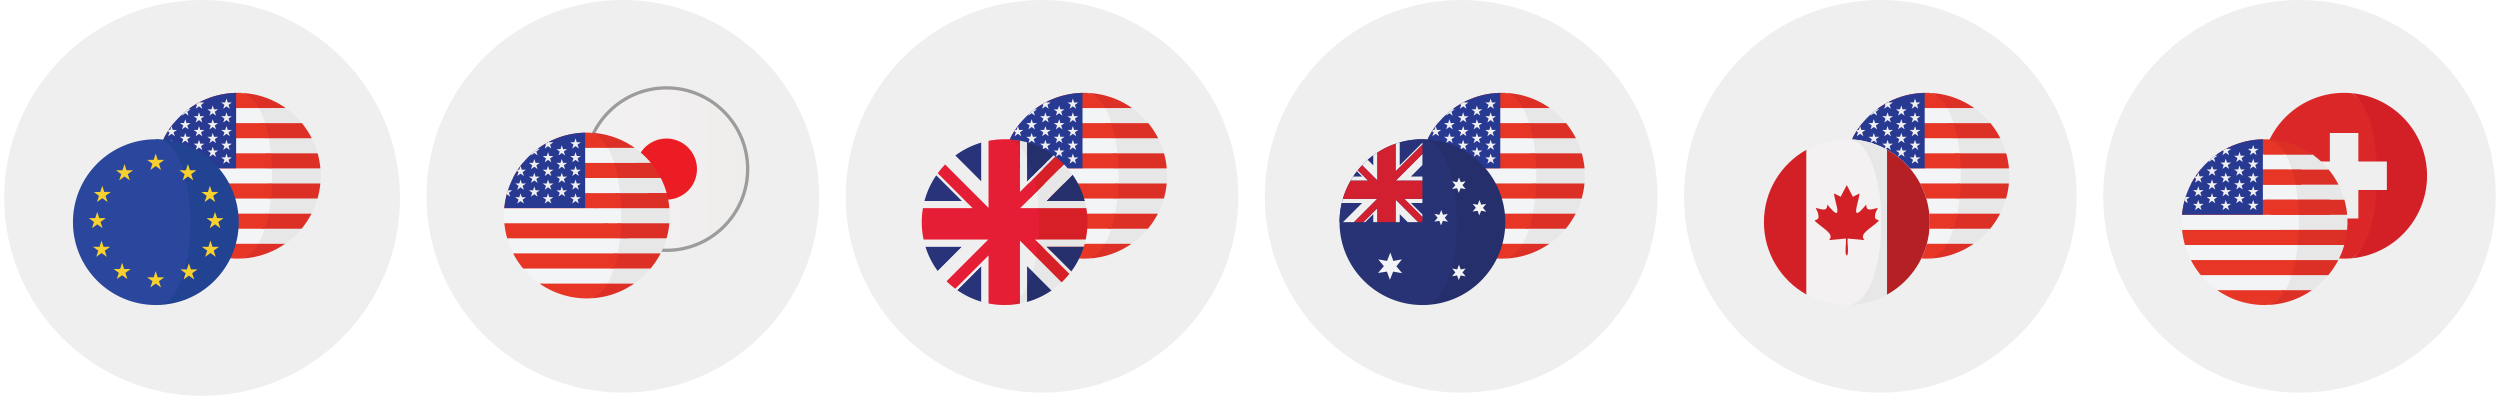 <svg width="377" height="60" fill="none" xmlns="http://www.w3.org/2000/svg"><circle cx="30.48" cy="29.845" r="29.845" fill="#EFEFEF"/><path d="M23.421 27.67H48.31 23.42zm1.297-6.825h22.295-22.295zm-.887 2.275h24.067-24.067zm4.906 13.647h14.256v-.001H28.737zM35.865 14c-.246 0-.49.009-.731.023h1.462a12.83 12.83 0 00-.731-.023zM23.416 25.394h24.897-24.897z" fill="#C42126"/><path d="M39.56 18.571h5.968a12.56 12.56 0 00-2.445-2.274H38.6c.371.653.69 1.423.96 2.274z" fill="#E7E7E7"/><path d="M38.6 16.297h4.483a12.431 12.431 0 00-6.487-2.274h-.385c1.134.142 1.655.982 2.39 2.274z" fill="#DC3027"/><path d="M47.899 23.12a12.414 12.414 0 00-.887-2.274h-6.867c.14.73.25 1.493.33 2.274H47.9z" fill="#E7E7E7"/><path d="M39.76 20.846h7.252a12.508 12.508 0 00-1.484-2.275h-6.335c.223.707.413 1.47.566 2.274z" fill="#DC3027"/><path d="M40.739 27.669h7.57c.036-.385.056-.775.056-1.169 0-.373-.02-.74-.052-1.105H40.74c.025.757.024 1.516-.002 2.274z" fill="#E7E7E7"/><path d="M48.314 25.394a12.55 12.55 0 00-.415-2.274h-7.742c.077.745.129 1.507.154 2.274h8.003z" fill="#DC3027"/><path d="M40.015 32.217h6.965c.374-.726.676-1.488.9-2.274h-7.529a26.9 26.9 0 01-.336 2.274z" fill="#E7E7E7"/><path d="M47.881 29.943c.213-.743.356-1.504.428-2.274h-7.806a31.95 31.95 0 01-.16 2.274h7.538z" fill="#DC3027"/><path d="M42.993 36.766a12.576 12.576 0 002.482-2.274h-5.864c-.275.855-.6 1.624-.978 2.274h4.36z" fill="#E7E7E7"/><path d="M39.39 34.492h6.085a12.511 12.511 0 001.505-2.275h-7.016a19.794 19.794 0 01-.574 2.275zm-3.978 4.5l-.076-.004.076.003zm.453.008c2.65 0 5.105-.827 7.128-2.233h-4.524C37.666 38.15 37.136 39 35.865 39z" fill="#DC3027"/><path d="M39.014 16.297H28.648a12.567 12.567 0 00-2.447 2.274h13.772c-.27-.851-.588-1.621-.959-2.274z" fill="#F3F4F5"/><path d="M28.648 16.297h10.366c-.734-1.292-1.669-2.132-2.803-2.274h-1.077a12.43 12.43 0 00-6.486 2.274z" fill="#E73625"/><path d="M23.831 23.12H40.87a27.22 27.22 0 00-.33-2.274H24.718c-.37.727-.667 1.489-.887 2.274z" fill="#F3F4F5"/><path d="M26.201 18.571a12.52 12.52 0 00-1.483 2.274H40.54a20.04 20.04 0 00-.567-2.274H26.202z" fill="#E73625"/><path d="M23.365 26.5c0 .394.02.784.056 1.169h17.602c.026-.756.026-1.518.001-2.274H23.416c-.032.364-.051.732-.051 1.105z" fill="#F3F4F5"/><path d="M23.416 25.394h17.608a32.12 32.12 0 00-.154-2.274H23.831a12.436 12.436 0 00-.415 2.274z" fill="#E73625"/><path d="M40.864 29.943H23.849c.225.786.527 1.548.901 2.274h15.777c.141-.73.254-1.491.337-2.274z" fill="#F3F4F5"/><path d="M23.85 29.943h17.014c.079-.744.132-1.506.159-2.274H23.42c.072.77.215 1.53.428 2.274z" fill="#E73625"/><path d="M28.737 36.766h10.24c.377-.65.702-1.42.976-2.274H26.255c.721.866 1.556 1.63 2.482 2.274z" fill="#F3F4F5"/><path d="M24.75 32.217c.42.814.924 1.577 1.505 2.275h13.698c.226-.706.418-1.47.574-2.275H24.75zm10.586 6.771l.076.003c.15.005.301.009.453.009 1.271 0 2.308-.85 3.11-2.233H28.738a12.434 12.434 0 006.599 2.221z" fill="#E73625"/><path d="M35.606 14.007c-6.405.13-11.626 5.076-12.188 11.367h12.189V14.007z" fill="#283991"/><path d="M25.866 21.082l.19.587h.617l-.499.362.191.587-.499-.363-.499.363.19-.587-.498-.362h.617l.19-.587zm0 2.072l.19.587h.617l-.499.362.191.587-.499-.363-.499.363.19-.587-.498-.363h.617l.19-.586zm2.072-5.18l.19.587h.617l-.499.362.19.587-.498-.363-.499.363.19-.587-.499-.362h.617l.191-.587zm0 2.072l.19.587h.617l-.499.362.19.587-.498-.363-.499.363.19-.587-.499-.362h.617l.191-.587zm0 2.072l.19.587h.617l-.499.362.19.587-.498-.363-.499.363.19-.587-.499-.362h.617l.191-.587zm-3.645 1.536l-.19-.587.498-.363h-.616l-.014-.042c-.068.21-.13.422-.185.636l.008-.007.499.363zm1.074-3.108l.5-.363.498.363-.19-.587.498-.363h-.617l-.19-.586-.19.586h-.228l-.124.194.234.17-.19.586zm2.571-3.47l.499.362-.19-.587.498-.362h-.356c-.303.226-.595.465-.875.718l-.075.23.5-.362zm1.573-.674l.5-.363.498.363-.19-.587.498-.362H30.2l-.026-.08c-.209.108-.415.219-.617.337l.144.105-.19.587zm.5.536l.19.586h.616l-.499.363.19.587-.498-.363-.499.363.19-.587-.498-.363h.616l.191-.586zm0 2.072l.19.586h.616l-.499.363.19.587-.498-.363-.499.363.19-.587-.498-.363h.616l.191-.586zm0 2.072l.19.587h.616l-.499.362.19.587-.498-.363-.499.363.19-.587-.498-.362h.616l.191-.587zm0 2.072l.19.587h.616l-.499.362.19.587-.498-.363-.499.363.19-.587-.498-.363h.616l.191-.586zm2.071-7.252l.19.587h.617l-.498.362.19.587-.499-.363-.5.363.192-.587-.5-.362h.617l.191-.587zm0 2.072l.19.587h.617l-.498.362.19.587-.499-.363-.5.363.192-.587-.5-.362h.617l.191-.587zm0 2.072l.19.587h.617l-.498.362.19.587-.499-.363-.5.363.192-.587-.5-.362h.617l.191-.587zm0 2.072l.19.587h.617l-.498.362.19.587-.499-.363-.5.363.192-.587-.5-.362h.617l.191-.587zm2.072-7.252l.19.587h.617l-.499.362.19.587-.498-.363-.5.363.192-.587-.5-.362h.617l.191-.587zm0 2.072l.19.586h.617l-.499.363.19.587-.498-.363-.5.363.192-.587-.5-.363h.617l.191-.586zm0 2.072l.19.586h.617l-.499.363.19.587-.498-.363-.5.363.192-.587-.5-.363h.617l.191-.586zm0 2.072l.19.587h.617l-.499.362.19.587-.498-.363-.5.363.192-.587-.5-.362h.617l.191-.587zm0 2.072l.19.587h.617l-.499.362.19.587-.498-.363-.5.363.192-.587-.5-.363h.617l.191-.586z" fill="#EFEFEF"/><path d="M23.5 21v25C30.404 46 36 40.404 36 33.5S30.404 21 23.5 21z" fill="#214391"/><path d="M23.5 21C16.596 21 11 26.596 11 33.5S16.596 46 23.5 46s6.904-25 0-25z" fill="#2B479D"/><path d="M23.479 23.168l.304.938h.987l-.798.58.305.938-.799-.58-.798.58.305-.938-.798-.58h.987l.305-.938zm0 17.713l.304.939h.987l-.798.58.305.938-.799-.58-.798.58.305-.938-.798-.58h.987l.305-.939zm4.86-16.143l.306.938h.986l-.798.58.305.939-.798-.58-.798.58.304-.939-.798-.58h.987l.305-.938zm3.318 3.272l.305.938h.986l-.798.58.305.939-.798-.58-.799.58.305-.938-.798-.58h.987l.305-.939zm.079 8.268l.304.939h.987l-.798.58.305.938-.798-.58-.799.58.305-.938-.798-.58h.987l.305-.939zM15.42 28.01l.305.938h.987l-.798.58.304.939-.797-.58-.799.58.305-.938-.798-.58h.987l.305-.939zm17.005 3.943l.305.939h.987l-.798.58.305.938-.798-.58-.799.58.305-.939-.798-.58h.986l.306-.938zm-17.758 0l.304.939h.987l-.798.58.305.938-.798-.58-.799.58.305-.939-.798-.58h.987l.305-.938zm.646 4.325l.305.939h.987l-.798.58.304.938-.798-.58-.798.58.305-.938-.798-.58h.987l.304-.939zm13.17 3.412l.305.938h.987l-.799.58.305.939-.798-.58-.799.58.306-.938-.799-.58h.987l.305-.94zm-9.708-14.952l.304.938h.987l-.798.58.305.939-.798-.58-.798.58.304-.939-.798-.58h.987l.305-.938zm-.36 14.892l.305.939h.986l-.798.58.305.938-.798-.58-.799.58.305-.939-.798-.58h.987l.305-.938z" fill="#F8D12E"/><circle cx="93.928" cy="29.604" r="29.604" fill="#EFEFEF"/><path d="M112.749 25.5c0 6.765-5.484 12.249-12.25 12.249-6.765 0-12.249-5.484-12.249-12.25 0-6.765 5.484-12.249 12.249-12.249 6.766 0 12.25 5.484 12.25 12.25z" fill="url(#paint0_linear_489_13196)" stroke="#9C9C9C" stroke-width=".5"/><path d="M100.499 30.104a4.604 4.604 0 10.001-9.209 4.604 4.604 0 00-.001 9.21z" fill="#EC1C24"/><path d="M76.056 33.67h24.889-24.889zm1.297-6.825h22.294-22.294zm-.887 2.275h24.067-24.067zm4.906 13.647h14.256v-.001H81.373zM88.5 20c-.246 0-.49.009-.731.023h1.462A12.828 12.828 0 0088.5 20zM76.052 31.394h24.896-24.896z" fill="#C42126"/><path d="M92.195 24.571h5.968a12.56 12.56 0 00-2.445-2.274h-4.483c.371.653.69 1.423.96 2.274z" fill="#E7E7E7"/><path d="M91.235 22.297h4.483a12.43 12.43 0 00-6.487-2.274h-.385c1.134.142 1.655.982 2.39 2.274z" fill="#DC3027"/><path d="M100.534 29.12a12.397 12.397 0 00-.887-2.274H92.78c.14.73.25 1.493.33 2.274h7.424z" fill="#E7E7E7"/><path d="M92.394 26.846h7.253a12.514 12.514 0 00-1.484-2.275h-6.335c.223.707.413 1.47.566 2.274z" fill="#DC3027"/><path d="M93.374 33.669h7.57c.036-.385.056-.775.056-1.169 0-.373-.02-.74-.052-1.105h-7.573c.025.757.025 1.516-.001 2.274z" fill="#E7E7E7"/><path d="M100.949 31.394c-.068-.77-.207-1.53-.415-2.274h-7.742c.077.745.129 1.507.154 2.274h8.003z" fill="#DC3027"/><path d="M92.65 38.217h6.965c.374-.726.676-1.488.901-2.274h-7.53a26.89 26.89 0 01-.336 2.274z" fill="#E7E7E7"/><path d="M100.516 35.943c.213-.743.356-1.504.428-2.274h-7.806a31.95 31.95 0 01-.16 2.274h7.538z" fill="#DC3027"/><path d="M95.628 42.766a12.577 12.577 0 002.482-2.274h-5.864c-.275.855-.6 1.624-.978 2.274h4.36z" fill="#E7E7E7"/><path d="M92.025 40.492h6.085a12.511 12.511 0 001.505-2.275h-7.016a19.794 19.794 0 01-.574 2.275zm-3.978 4.5l-.076-.004.076.003zM88.5 45c2.65 0 5.105-.827 7.128-2.233h-4.524C90.3 44.15 89.77 45 88.5 45z" fill="#DC3027"/><path d="M91.65 22.297H81.282a12.564 12.564 0 00-2.447 2.274h13.772c-.27-.851-.588-1.621-.959-2.274z" fill="#F3F4F5"/><path d="M81.283 22.297h10.366c-.734-1.292-1.669-2.132-2.803-2.274H87.77a12.43 12.43 0 00-6.486 2.274z" fill="#E73625"/><path d="M76.466 29.12h17.039a27.262 27.262 0 00-.33-2.274H77.353c-.37.727-.667 1.488-.887 2.274z" fill="#F3F4F5"/><path d="M78.837 24.571a12.516 12.516 0 00-1.484 2.274h15.822a20.04 20.04 0 00-.567-2.274H78.836z" fill="#E73625"/><path d="M76 32.5c0 .394.02.784.056 1.169h17.602c.026-.756.026-1.518.001-2.274H76.051c-.032.364-.051.732-.051 1.105z" fill="#F3F4F5"/><path d="M76.052 31.394h17.607a32.122 32.122 0 00-.154-2.274H76.466a12.435 12.435 0 00-.414 2.274z" fill="#E73625"/><path d="M93.499 35.943H76.484c.225.786.527 1.548.901 2.274h15.777c.141-.73.254-1.492.337-2.274z" fill="#F3F4F5"/><path d="M76.484 35.943H93.5c.079-.744.132-1.506.159-2.274H76.055c.072.77.215 1.53.428 2.274z" fill="#E73625"/><path d="M81.372 42.766h10.24c.377-.65.702-1.42.976-2.274H78.89c.721.866 1.556 1.63 2.482 2.274z" fill="#F3F4F5"/><path d="M77.385 38.217c.42.814.924 1.577 1.505 2.275h13.698c.227-.706.418-1.47.574-2.275H77.385zm10.586 6.771l.076.003c.15.005.301.009.453.009 1.271 0 2.308-.85 3.11-2.233H81.373a12.434 12.434 0 006.599 2.221z" fill="#E73625"/><path d="M88.241 20.007c-6.405.13-11.626 5.076-12.188 11.367h12.189V20.007z" fill="#283991"/><path d="M78.501 27.082l.19.587h.617l-.499.362.191.587-.499-.363-.499.363.19-.587-.498-.362h.617l.19-.587zm0 2.072l.19.587h.617l-.499.362.191.587-.499-.363-.499.363.19-.587-.498-.363h.617l.19-.586zm2.072-5.18l.19.587h.617l-.499.362.19.587-.498-.363-.499.363.19-.587-.499-.362h.617l.191-.587zm0 2.072l.19.587h.617l-.499.362.19.587-.498-.363-.499.363.19-.587-.499-.362h.617l.191-.587zm0 2.072l.19.587h.617l-.499.362.19.587-.498-.363-.499.363.19-.587-.499-.362h.617l.191-.587zm-3.645 1.536l-.19-.587.498-.363h-.616l-.014-.042c-.068.21-.13.422-.185.635l.008-.006.499.363zm1.074-3.108l.5-.363.498.363-.19-.587.498-.363h-.617l-.19-.586-.19.586h-.228l-.124.194.234.17-.19.586zm2.571-3.47l.499.362-.19-.587.498-.362h-.356c-.303.226-.594.465-.875.718l-.075.23.5-.362zm1.573-.674l.5-.363.498.363-.19-.587.498-.362h-.617l-.025-.08a13.1 13.1 0 00-.618.337l.144.105-.19.587zm.5.536l.19.586h.616l-.499.363.19.587-.498-.363-.499.363.19-.587-.498-.363h.616l.191-.586zm0 2.072l.19.586h.616l-.499.363.19.587-.498-.363-.499.363.19-.587-.498-.363h.616l.191-.586zm0 2.072l.19.587h.616l-.499.362.19.587-.498-.363-.499.363.19-.587-.498-.362h.616l.191-.587zm0 2.072l.19.587h.616l-.499.362.19.587-.498-.363-.499.363.19-.587-.498-.363h.616l.191-.586zm2.071-7.252l.19.587h.617l-.498.362.19.587-.499-.363-.499.363.19-.587-.499-.362h.617l.191-.587zm0 2.072l.19.587h.617l-.498.362.19.587-.499-.363-.499.363.19-.587-.499-.362h.617l.191-.587zm0 2.072l.19.587h.617l-.498.362.19.587-.499-.363-.499.363.19-.587-.499-.362h.617l.191-.587zm0 2.072l.19.587h.617l-.498.362.19.587-.499-.363-.499.363.19-.587-.499-.362h.617l.191-.587zm2.072-7.252l.19.587h.617l-.499.362.19.587-.498-.363-.499.363.19-.587-.499-.362h.617l.191-.587zm0 2.072l.19.586h.617l-.499.363.19.587-.498-.363-.499.363.19-.587-.499-.363h.617l.191-.586zm0 2.072l.19.586h.617l-.499.363.19.587-.498-.363-.499.363.19-.587-.499-.363h.617l.191-.586zm0 2.072l.19.587h.617l-.499.362.19.587-.498-.363-.499.363.19-.587-.499-.362h.617l.191-.587zm0 2.072l.19.587h.617l-.499.362.19.587-.498-.363-.499.363.19-.587-.499-.363h.617l.191-.586z" fill="#EFEFEF"/><circle cx="157.136" cy="29.604" r="29.604" fill="#EFEFEF"/><path d="M151.056 27.67h24.889-24.889zm1.297-6.825h22.294-22.294zm-.887 2.275h24.067-24.067zm4.906 13.647h14.256l.001-.001h-14.257zM163.5 14c-.246 0-.489.009-.731.023h1.462A12.842 12.842 0 00163.5 14zm-12.448 11.394h24.896-24.896z" fill="#C42126"/><path d="M167.194 18.571h5.969a12.583 12.583 0 00-2.445-2.274h-4.483c.371.653.69 1.423.959 2.274z" fill="#E7E7E7"/><path d="M166.235 16.297h4.482a12.426 12.426 0 00-6.486-2.274h-.385c1.134.142 1.655.982 2.389 2.274z" fill="#DC3027"/><path d="M175.534 23.12a12.372 12.372 0 00-.887-2.274h-6.867c.14.73.249 1.493.331 2.274h7.423z" fill="#E7E7E7"/><path d="M167.394 20.846h7.253a12.489 12.489 0 00-1.484-2.275h-6.335c.223.707.413 1.47.566 2.274z" fill="#DC3027"/><path d="M168.374 27.669h7.57c.036-.385.056-.775.056-1.169 0-.373-.02-.74-.052-1.105h-7.573c.025.757.024 1.516-.001 2.274z" fill="#E7E7E7"/><path d="M175.949 25.394a12.54 12.54 0 00-.415-2.274h-7.742c.077.745.129 1.507.154 2.274h8.003z" fill="#DC3027"/><path d="M167.65 32.217h6.965c.374-.726.676-1.488.901-2.274h-7.529a27.061 27.061 0 01-.337 2.274z" fill="#E7E7E7"/><path d="M175.516 29.943c.213-.743.356-1.504.428-2.274h-7.806c-.027.768-.08 1.53-.159 2.274h7.537z" fill="#DC3027"/><path d="M170.628 36.766a12.543 12.543 0 002.482-2.274h-5.864c-.275.855-.6 1.624-.978 2.274h4.36z" fill="#E7E7E7"/><path d="M167.025 34.492h6.085a12.537 12.537 0 001.505-2.275h-7.016a19.94 19.94 0 01-.574 2.275zm-3.978 4.5l-.076-.004.076.003zm.453.008c2.65 0 5.105-.827 7.128-2.233h-4.524C165.301 38.15 164.771 39 163.5 39z" fill="#DC3027"/><path d="M166.649 16.297h-10.366a12.56 12.56 0 00-2.446 2.274h13.771c-.269-.851-.588-1.621-.959-2.274z" fill="#F3F4F5"/><path d="M156.283 16.297h10.366c-.734-1.292-1.669-2.132-2.803-2.274h-1.077a12.426 12.426 0 00-6.486 2.274z" fill="#E73625"/><path d="M151.466 23.12h17.039a27.179 27.179 0 00-.33-2.274h-15.822a12.37 12.37 0 00-.887 2.274z" fill="#F3F4F5"/><path d="M153.837 18.571a12.49 12.49 0 00-1.484 2.274h15.822a20.06 20.06 0 00-.567-2.274h-13.771z" fill="#E73625"/><path d="M151 26.5c0 .394.021.784.056 1.169h17.602c.026-.756.026-1.518.001-2.274h-17.607A12.6 12.6 0 00151 26.5z" fill="#F3F4F5"/><path d="M151.052 25.394h17.607a32.002 32.002 0 00-.154-2.274h-17.039a12.452 12.452 0 00-.414 2.274z" fill="#E73625"/><path d="M168.499 29.943h-17.015c.225.786.527 1.548.901 2.274h15.777c.141-.73.254-1.491.337-2.274z" fill="#F3F4F5"/><path d="M151.484 29.943h17.015c.079-.744.132-1.506.159-2.274h-17.602c.072.77.215 1.53.428 2.274z" fill="#E73625"/><path d="M156.372 36.766h10.239c.378-.65.703-1.42.977-2.274H153.89c.721.866 1.556 1.63 2.482 2.274z" fill="#F3F4F5"/><path d="M152.385 32.217c.42.814.924 1.577 1.505 2.275h13.698c.227-.706.418-1.47.574-2.275h-15.777zm10.586 6.771l.076.003c.15.005.301.009.453.009 1.271 0 2.308-.85 3.111-2.233h-10.239a12.437 12.437 0 006.599 2.221z" fill="#E73625"/><path d="M163.241 14.007c-6.405.13-11.626 5.076-12.188 11.367h12.189V14.007h-.001z" fill="#283991"/><path d="M153.501 21.082l.191.587h.617l-.5.362.191.587-.499-.363-.499.363.191-.587-.499-.362h.617l.19-.587zm0 2.072l.191.587h.617l-.5.362.191.587-.499-.363-.499.363.191-.587-.499-.363h.617l.19-.586zm2.072-5.18l.191.587h.616l-.499.362.191.587-.499-.363-.499.363.191-.587-.5-.362h.617l.191-.587zm0 2.072l.191.587h.616l-.499.362.191.587-.499-.363-.499.363.191-.587-.5-.362h.617l.191-.587zm0 2.072l.191.587h.616l-.499.362.191.587-.499-.363-.499.363.191-.587-.5-.362h.617l.191-.587zm-3.645 1.536l-.191-.587.499-.363h-.616l-.014-.042c-.068.21-.13.422-.185.636l.008-.007.499.363zm1.074-3.108l.499-.363.499.363-.191-.587.499-.363h-.617l-.19-.586-.191.586h-.227l-.124.194.234.17-.191.586zm2.571-3.47l.499.362-.191-.587.499-.362h-.356a12.13 12.13 0 00-.875.718l-.075.23.499-.362zm1.573-.674l.499-.363.499.363-.191-.587.499-.362h-.617l-.026-.08a12.16 12.16 0 00-.617.337l.144.105-.19.587zm.499.536l.191.586h.616l-.499.363.191.587-.499-.363-.499.363.191-.587-.5-.363h.617l.191-.586zm0 2.072l.191.586h.616l-.499.363.191.587-.499-.363-.499.363.191-.587-.5-.363h.617l.191-.586zm0 2.072l.191.587h.616l-.499.362.191.587-.499-.363-.499.363.191-.587-.5-.362h.617l.191-.587zm0 2.072l.191.587h.616l-.499.362.191.587-.499-.363-.499.363.191-.587-.5-.363h.617l.191-.586zm2.072-7.252l.191.587h.616l-.498.362.19.587-.499-.363-.499.363.191-.587-.5-.362h.617l.191-.587zm0 2.072l.191.587h.616l-.498.362.19.587-.499-.363-.499.363.191-.587-.5-.362h.617l.191-.587zm0 2.072l.191.587h.616l-.498.362.19.587-.499-.363-.499.363.191-.587-.5-.362h.617l.191-.587zm0 2.072l.191.587h.616l-.498.362.19.587-.499-.363-.499.363.191-.587-.5-.362h.617l.191-.587zm2.072-7.252l.191.587h.616l-.499.362.191.587-.499-.363-.499.363.191-.587-.5-.362h.617l.191-.587zm0 2.072l.191.586h.616l-.499.363.191.587-.499-.363-.499.363.191-.587-.5-.363h.617l.191-.586zm0 2.072l.191.586h.616l-.499.363.191.587-.499-.363-.499.363.191-.587-.5-.363h.617l.191-.586zm0 2.072l.191.587h.616l-.499.362.191.587-.499-.363-.499.363.191-.587-.5-.362h.617l.191-.587zm0 2.072l.191.587h.616l-.499.362.191.587-.499-.363-.499.363.191-.587-.5-.363h.617l.191-.586z" fill="#EFEFEF"/><path d="M141.202 26.417a12.44 12.44 0 00-1.791 3.896h5.686l-3.895-3.896zm6.797-4.917a12.456 12.456 0 00-3.948 1.962l3.948 3.948V21.5zm-3.655 22.246a12.447 12.447 0 003.655 1.753v-5.407l-3.655 3.654zm-4.789-6.555a12.432 12.432 0 001.856 3.685l3.686-3.685h-5.542z" fill="#29337A"/><path d="M141.408 26.127c-.07.096-.139.193-.207.29l3.896 3.896h-5.686c-.092.35-.167.708-.229 1.07h7.483l-5.257-5.256zm2.646 17.413c.096.071.193.139.29.206l3.655-3.654v5.407c.351.103.708.191 1.071.263v-7.237l-5.016 5.015zm-4.777-7.42c.078.363.169.72.278 1.07h5.541l-3.685 3.687c.4.547.845 1.06 1.328 1.536l6.293-6.293h-9.755zm8.722-14.62v5.91l-3.948-3.948a12.62 12.62 0 00-1.525 1.34l6.544 6.544V21.238c-.363.072-.72.16-1.071.262z" fill="#EFEFEF"/><path d="M147.999 37.153l-.037.038h.037v-.038zm1.033-1.033h.038v-.037l-.038.037zm4.811-4.737h-.036v.037l.036-.037zm-5.807-1.07l-.037-.037v.037h.037zm1.034 1.034v.036h.037l-.037-.037z" fill="#D32030"/><path d="M154.877 42.732v2.802a12.429 12.429 0 003.706-1.736l-3.037-3.036c-.242.852-.331 1.293-.669 1.97zm.685-16.007l3.315-3.315a12.457 12.457 0 00-4-1.945v2.879c.39.78.423 1.373.685 2.38zm5.976 14.224a12.467 12.467 0 001.908-3.758h-5.667l3.759 3.758zm2.051-10.636a12.466 12.466 0 00-1.842-3.968l-3.969 3.968h5.811z" fill="#252F6C"/><path d="M156.292 36.332l.859.859 4.112 4.112c.093-.117.186-.234.275-.353l-3.758-3.759h5.666c.108-.35.2-.708.277-1.07h-7.351c-.012.151-.065.06-.08.211zm-.859-8.98l3.726-3.727a12.749 12.749 0 00-.282-.215l-3.315 3.315c.035.131-.161.492-.129.627zm-.556-3.239v-2.648c-.353-.099-.71-.182-1.071-.25v1.293c.399.431.756.974 1.071 1.605zm1.331 7.27h7.61a12.6 12.6 0 00-.229-1.07h-5.811l3.969-3.969a12.535 12.535 0 00-1.297-1.567l-4.471 4.47a21.9 21.9 0 01.229 2.136zm-.842 9.198l3.217 3.217a12.537 12.537 0 001.509-1.224l-4.231-4.231a22.057 22.057 0 01-.495 2.238zm-1.559 3.763v1.44c.36-.068.717-.15 1.07-.25v-2.802c-.315.632-.672 1.18-1.07 1.612z" fill="#E7E7E7"/><path d="M155.979 29.247l4.47-4.47a12.508 12.508 0 00-1.29-1.152l-3.512 3.513c.156.652.227 1.4.332 2.11z" fill="#D71F28"/><path d="M151.5 46zm0 0c.788 0 1.559-.076 2.307-.216v-1.44c-.657.712-1.425 1.656-2.307 1.656z" fill="#D32030"/><path d="M163.818 31.383h-7.511c.099 1.568.087 3.18-.036 4.737h7.452a12.54 12.54 0 00.095-4.737zm-7.526 4.95c-.069.738-.311 1.313-.432 2.01l4.232 4.231c.419-.396.81-.821 1.171-1.271l-4.112-4.112-.859-.859z" fill="#D71F28"/><path d="M153.807 22.6v-1.384A12.566 12.566 0 00151.5 21c.882 0 1.65.889 2.307 1.6z" fill="#D32030"/><path d="M154.877 43.273c.338-.678.628-1.457.871-2.31l-.871-.87v3.18zm.979-16.842c-.263-1.007-.589-1.923-.979-2.704v3.683l.979-.979z" fill="#29337A"/><path d="M156.535 36.574c.014-.15.027-.302.039-.454h-.493l.454.454zm-1.658-9.164v-3.683c-.315-.631-.672-1.174-1.071-1.606v6.857l2.15-2.15a18.267 18.267 0 00-.1-.397l-.979.979zm-1.034 3.973h2.767a30.156 30.156 0 00-.261-2.506l-2.506 2.506zm-.036 13.496c.398-.432.755-.975 1.07-1.606v-3.18l.871.87c.2-.7.367-1.448.503-2.23l-2.444-2.444v8.59z" fill="#EFEFEF"/><path d="M153.807 44.879v-8.59l2.444 2.444c.12-.697.214-1.42.284-2.159l-.455-.454h.494c.123-1.557.135-3.169.036-4.737h-2.767l2.506-2.506a24.237 24.237 0 00-.393-2.05l-2.149 2.15v-6.856C153.15 21.41 152.382 21 151.5 21a12.574 12.574 0 00-2.43.238v10.108l-6.544-6.543c-.403.415-.776.858-1.118 1.324l4.186 4.186 1.071 1.07h-7.483A12.616 12.616 0 00139 33.5c0 .9.097 1.775.277 2.62h9.755l-6.293 6.293c.412.406.852.782 1.315 1.127l5.016-5.015v7.237a12.606 12.606 0 002.43.238c.882 0 1.65-.41 2.307-1.121z" fill="#E51D35"/><circle cx="220.344" cy="29.604" r="29.604" fill="#EFEFEF"/><path d="M214.056 27.67h24.889-24.889zm1.297-6.825h22.294-22.294zm-.887 2.275h24.067-24.067zm4.906 13.647h14.256l.001-.001h-14.257zM226.5 14c-.246 0-.489.009-.731.023h1.462A12.842 12.842 0 00226.5 14zm-12.448 11.394h24.896-24.896z" fill="#C42126"/><path d="M230.194 18.571h5.969a12.583 12.583 0 00-2.445-2.274h-4.483c.371.653.69 1.423.959 2.274z" fill="#E7E7E7"/><path d="M229.235 16.297h4.482a12.426 12.426 0 00-6.486-2.274h-.385c1.134.142 1.655.982 2.389 2.274z" fill="#DC3027"/><path d="M238.534 23.12a12.372 12.372 0 00-.887-2.274h-6.867c.14.73.249 1.493.331 2.274h7.423z" fill="#E7E7E7"/><path d="M230.394 20.846h7.253a12.489 12.489 0 00-1.484-2.275h-6.335c.223.707.413 1.47.566 2.274z" fill="#DC3027"/><path d="M231.374 27.669h7.57c.036-.385.056-.775.056-1.169 0-.373-.02-.74-.052-1.105h-7.573c.025.757.024 1.516-.001 2.274z" fill="#E7E7E7"/><path d="M238.949 25.394a12.54 12.54 0 00-.415-2.274h-7.742c.077.745.129 1.507.154 2.274h8.003z" fill="#DC3027"/><path d="M230.65 32.217h6.965c.374-.726.676-1.488.901-2.274h-7.529a27.061 27.061 0 01-.337 2.274z" fill="#E7E7E7"/><path d="M238.516 29.943c.213-.743.356-1.504.428-2.274h-7.806c-.027.768-.08 1.53-.159 2.274h7.537z" fill="#DC3027"/><path d="M233.628 36.766a12.543 12.543 0 002.482-2.274h-5.864c-.275.855-.6 1.624-.978 2.274h4.36z" fill="#E7E7E7"/><path d="M230.025 34.492h6.085a12.537 12.537 0 001.505-2.275h-7.016a19.94 19.94 0 01-.574 2.275zm-3.978 4.5l-.076-.004.076.003zm.453.008c2.65 0 5.105-.827 7.128-2.233h-4.524C228.301 38.15 227.771 39 226.5 39z" fill="#DC3027"/><path d="M229.649 16.297h-10.366a12.56 12.56 0 00-2.446 2.274h13.771c-.269-.851-.588-1.621-.959-2.274z" fill="#F3F4F5"/><path d="M219.283 16.297h10.366c-.734-1.292-1.669-2.132-2.803-2.274h-1.077a12.426 12.426 0 00-6.486 2.274z" fill="#E73625"/><path d="M214.466 23.12h17.039a27.179 27.179 0 00-.33-2.274h-15.822a12.37 12.37 0 00-.887 2.274z" fill="#F3F4F5"/><path d="M216.837 18.571a12.49 12.49 0 00-1.484 2.274h15.822a20.06 20.06 0 00-.567-2.274h-13.771z" fill="#E73625"/><path d="M214 26.5c0 .394.021.784.056 1.169h17.602c.026-.756.026-1.518.001-2.274h-17.607A12.6 12.6 0 00214 26.5z" fill="#F3F4F5"/><path d="M214.052 25.394h17.607a32.002 32.002 0 00-.154-2.274h-17.039a12.452 12.452 0 00-.414 2.274z" fill="#E73625"/><path d="M231.499 29.943h-17.015c.225.786.527 1.548.901 2.274h15.777c.141-.73.254-1.491.337-2.274z" fill="#F3F4F5"/><path d="M214.484 29.943h17.015c.079-.744.132-1.506.159-2.274h-17.602c.072.77.215 1.53.428 2.274z" fill="#E73625"/><path d="M219.372 36.766h10.239c.378-.65.703-1.42.977-2.274H216.89c.721.866 1.556 1.63 2.482 2.274z" fill="#F3F4F5"/><path d="M215.385 32.217c.42.814.924 1.577 1.505 2.275h13.698c.227-.706.418-1.47.574-2.275h-15.777zm10.586 6.771l.076.003c.15.005.301.009.453.009 1.271 0 2.308-.85 3.111-2.233h-10.239a12.437 12.437 0 006.599 2.221z" fill="#E73625"/><path d="M226.241 14.007c-6.405.13-11.626 5.076-12.188 11.367h12.189V14.007h-.001z" fill="#283991"/><path d="M216.501 21.082l.191.587h.617l-.5.362.191.587-.499-.363-.499.363.191-.587-.499-.362h.617l.19-.587zm0 2.072l.191.587h.617l-.5.362.191.587-.499-.363-.499.363.191-.587-.499-.363h.617l.19-.586zm2.072-5.18l.191.587h.616l-.499.362.191.587-.499-.363-.499.363.191-.587-.5-.362h.617l.191-.587zm0 2.072l.191.587h.616l-.499.362.191.587-.499-.363-.499.363.191-.587-.5-.362h.617l.191-.587zm0 2.072l.191.587h.616l-.499.362.191.587-.499-.363-.499.363.191-.587-.5-.362h.617l.191-.587zm-3.645 1.536l-.191-.587.499-.363h-.616l-.014-.042c-.068.21-.13.422-.185.636l.008-.007.499.363zm1.074-3.108l.499-.363.499.363-.191-.587.499-.363h-.617l-.19-.586-.191.586h-.227l-.124.194.234.17-.191.586zm2.571-3.47l.499.362-.191-.587.499-.362h-.356a12.13 12.13 0 00-.875.718l-.075.23.499-.362zm1.573-.674l.499-.363.499.363-.191-.587.499-.362h-.617l-.026-.08a12.16 12.16 0 00-.617.337l.144.105-.19.587zm.499.536l.191.586h.616l-.499.363.191.587-.499-.363-.499.363.191-.587-.5-.363h.617l.191-.586zm0 2.072l.191.586h.616l-.499.363.191.587-.499-.363-.499.363.191-.587-.5-.363h.617l.191-.586zm0 2.072l.191.587h.616l-.499.362.191.587-.499-.363-.499.363.191-.587-.5-.362h.617l.191-.587zm0 2.072l.191.587h.616l-.499.362.191.587-.499-.363-.499.363.191-.587-.5-.363h.617l.191-.586zm2.072-7.252l.191.587h.616l-.498.362.19.587-.499-.363-.499.363.191-.587-.5-.362h.617l.191-.587zm0 2.072l.191.587h.616l-.498.362.19.587-.499-.363-.499.363.191-.587-.5-.362h.617l.191-.587zm0 2.072l.191.587h.616l-.498.362.19.587-.499-.363-.499.363.191-.587-.5-.362h.617l.191-.587zm0 2.072l.191.587h.616l-.498.362.19.587-.499-.363-.499.363.191-.587-.5-.362h.617l.191-.587zm2.072-7.252l.191.587h.616l-.499.362.191.587-.499-.363-.499.363.191-.587-.5-.362h.617l.191-.587zm0 2.072l.191.586h.616l-.499.363.191.587-.499-.363-.499.363.191-.587-.5-.363h.617l.191-.586zm0 2.072l.191.586h.616l-.499.363.191.587-.499-.363-.499.363.191-.587-.5-.363h.617l.191-.586zm0 2.072l.191.587h.616l-.499.362.191.587-.499-.363-.499.363.191-.587-.5-.362h.617l.191-.587zm0 2.072l.191.587h.616l-.499.362.191.587-.499-.363-.499.363.191-.587-.5-.363h.617l.191-.586z" fill="#EFEFEF"/><path d="M214.5 21v25c6.904 0 12.5-5.596 12.5-12.5S221.404 21 214.5 21z" fill="#252F6B"/><path d="M214.5 21c-6.904 0-12.5 5.596-12.5 12.5 0 6.903 5.596 12.5 12.5 12.5s6.904-25 0-25z" fill="#273375"/><path d="M210.573 40.162l.842-1.051-1.302.236-.452-1.262-.491 1.262-1.329-.236.845 1.028-.877 1.026 1.337-.21.451 1.235.491-1.234 1.364.243-.879-1.037zm9.963.928l.478-.596-.738.134-.256-.715-.278.715-.754-.134.479.582-.497.582.758-.119.255.7.279-.7.772.139-.498-.588zm0-13.158l.478-.596-.738.134-.256-.715-.278.715-.754-.134.479.583-.497.581.758-.119.255.7.279-.7.772.139-.498-.588zm3.092 3.404l.478-.596-.738.134-.256-.715-.278.715-.754-.134.479.582-.497.582.758-.119.255.7.279-.7.772.138-.498-.587zm-5.767 1.513l.478-.596-.738.134-.256-.714-.278.714-.753-.134.478.582-.497.582.758-.119.256.7.278-.7.773.139-.499-.588z" fill="#F3F4F5"/><path d="M204.625 25.84c-.196.253-.383.513-.56.78h1.34l-.78-.78zm6.455 7.66h1.204l-1.204-1.204V33.5zm-3.991-10.065a13.08 13.08 0 00-.831.67l.831.83v-1.5zM205.884 33.5h1.205v-1.205l-1.205 1.205zM214.5 21a12.5 12.5 0 00-3.42.478v3.457l3.42-3.42V21zm0 11.348v-1.736h-1.735l1.735 1.736zM202.516 33.5l2.888-2.888h-3.065A12.549 12.549 0 00202 33.5h.516zm10.248-6.88h1.736v-1.736l-1.736 1.736z" fill="#29337A"/><path d="M214.5 32.712v-.364l-1.735-1.736h1.735v-.621h-2.721l2.721 2.721zm-9.095-6.092h-1.34c-.134.203-.262.41-.383.621h2.632l-1.563-1.562a28.29 28.29 0 00-.126.161l.78.78zm1.684 5.675V33.5h.621v-2.114l-2.114 2.114h.288l1.205-1.205zm3.991-10.818c-.208.06-.416.124-.621.194v4.174l4.041-4.04v-.289l-3.42 3.42v-3.459zm-4.013 9.135l.022-.022.599-.6h-5.185c-.06.206-.115.414-.164.622h3.065l-2.888 2.888h1.663l2.888-2.888zm7.433-3.37v-.622h-1.736l1.736-1.736v-1.663l-4.02 4.02h4.02zm-7.411-2.306l-.831-.83c-.294.259-.577.531-.846.816l1.677 1.677.018.018.603.603v-4.213a12.58 12.58 0 00-.621.428v1.5zm3.991 7.36l1.204 1.204h1.587l-3.412-3.412V33.5h.621v-1.204z" fill="#EFEFEF"/><path d="M212.4 30.612l-.621-.621h2.721v-2.75h-4.02l-.021.021v-.02h.021l4.02-4.02v-1.418l-4.041 4.041v-4.174a12.48 12.48 0 00-2.749 1.336v4.213l.021.021h-.021v-.02l-.604-.604.004.003h-.021v-.02l-1.677-1.677c-.23.244-.45.497-.66.758l1.562 1.562h-2.632a12.398 12.398 0 00-1.179 2.749h5.185l.022-.022v.022h-.022l-.599.6v.021h-.022l-2.888 2.888h1.417l2.114-2.114V33.5h2.749v-3.412l3.412 3.412h.469c.053-.056.108-.111.16-.169v-.619l-2.1-2.1z" fill="#D32030"/><path d="M207.089 30.612v-.022l-.022.022h.022zm.621-.643l-.022.022h.022v-.022zm2.749-2.707l.021-.02h-.021v.02zm-3.37-.642h.021l-.003-.003-.018-.018v.021zm.642.621l-.021-.02v.02h.021z" fill="#D32030"/><circle cx="283.553" cy="29.604" r="29.604" fill="#EFEFEF"/><path d="M278.056 27.67h24.889-24.889zm1.297-6.825h22.294-22.294zm-.887 2.275h24.067-24.067zm4.906 13.647h14.256l.001-.001h-14.257zM290.5 14c-.246 0-.489.009-.731.023h1.462A12.842 12.842 0 00290.5 14zm-12.448 11.394h24.896-24.896z" fill="#C42126"/><path d="M294.194 18.571h5.969a12.583 12.583 0 00-2.445-2.274h-4.483c.371.653.69 1.423.959 2.274z" fill="#E7E7E7"/><path d="M293.235 16.297h4.482a12.426 12.426 0 00-6.486-2.274h-.385c1.134.142 1.655.982 2.389 2.274z" fill="#DC3027"/><path d="M302.534 23.12a12.372 12.372 0 00-.887-2.274h-6.867c.14.73.249 1.493.331 2.274h7.423z" fill="#E7E7E7"/><path d="M294.394 20.846h7.253a12.489 12.489 0 00-1.484-2.275h-6.335c.223.707.413 1.47.566 2.274z" fill="#DC3027"/><path d="M295.374 27.669h7.57c.036-.385.056-.775.056-1.169 0-.373-.02-.74-.052-1.105h-7.573c.025.757.024 1.516-.001 2.274z" fill="#E7E7E7"/><path d="M302.949 25.394a12.54 12.54 0 00-.415-2.274h-7.742c.077.745.129 1.507.154 2.274h8.003z" fill="#DC3027"/><path d="M294.65 32.217h6.965c.374-.726.676-1.488.901-2.274h-7.529a27.061 27.061 0 01-.337 2.274z" fill="#E7E7E7"/><path d="M302.516 29.943c.213-.743.356-1.504.428-2.274h-7.806c-.027.768-.08 1.53-.159 2.274h7.537z" fill="#DC3027"/><path d="M297.628 36.766a12.57 12.57 0 002.482-2.274h-5.865c-.274.855-.599 1.624-.977 2.274h4.36z" fill="#E7E7E7"/><path d="M294.025 34.492h6.085a12.537 12.537 0 001.505-2.275h-7.016a19.94 19.94 0 01-.574 2.275zm-3.978 4.5l-.076-.004.076.003zm.453.008c2.65 0 5.105-.827 7.128-2.233h-4.524C292.301 38.15 291.771 39 290.5 39z" fill="#DC3027"/><path d="M293.649 16.297h-10.366a12.56 12.56 0 00-2.446 2.274h13.771c-.269-.851-.588-1.621-.959-2.274z" fill="#F3F4F5"/><path d="M283.283 16.297h10.366c-.734-1.292-1.669-2.132-2.803-2.274h-1.077a12.426 12.426 0 00-6.486 2.274z" fill="#E73625"/><path d="M278.466 23.12h17.039a27.179 27.179 0 00-.33-2.274h-15.822a12.37 12.37 0 00-.887 2.274z" fill="#F3F4F5"/><path d="M280.837 18.571a12.49 12.49 0 00-1.484 2.274h15.822a20.06 20.06 0 00-.567-2.274h-13.771z" fill="#E73625"/><path d="M278 26.5c0 .394.021.784.056 1.169h17.602c.026-.756.026-1.518.001-2.274h-17.607A12.6 12.6 0 00278 26.5z" fill="#F3F4F5"/><path d="M278.052 25.394h17.607a32.002 32.002 0 00-.154-2.274h-17.039a12.452 12.452 0 00-.414 2.274z" fill="#E73625"/><path d="M295.499 29.943h-17.015c.225.786.527 1.548.901 2.274h15.777c.141-.73.254-1.491.337-2.274z" fill="#F3F4F5"/><path d="M278.484 29.943h17.015c.079-.744.132-1.506.159-2.274h-17.602c.072.77.215 1.53.428 2.274z" fill="#E73625"/><path d="M283.372 36.766h10.239c.378-.65.703-1.42.977-2.274H280.89c.721.866 1.556 1.63 2.482 2.274z" fill="#F3F4F5"/><path d="M279.385 32.217c.42.814.924 1.577 1.505 2.275h13.698c.227-.706.418-1.47.574-2.275h-15.777zm10.586 6.771l.076.003c.15.005.301.009.453.009 1.271 0 2.308-.85 3.111-2.233h-10.239a12.437 12.437 0 006.599 2.221z" fill="#E73625"/><path d="M290.241 14.007c-6.405.13-11.626 5.076-12.188 11.367h12.189V14.007h-.001z" fill="#283991"/><path d="M280.501 21.082l.19.587h.617l-.499.362.191.587-.499-.363-.499.363.191-.587-.499-.362h.617l.19-.587zm0 2.072l.19.587h.617l-.499.362.191.587-.499-.363-.499.363.191-.587-.499-.363h.617l.19-.586zm2.072-5.18l.191.587h.616l-.499.362.191.587-.499-.363-.499.363.191-.587-.5-.362h.617l.191-.587zm0 2.072l.191.587h.616l-.499.362.191.587-.499-.363-.499.363.191-.587-.5-.362h.617l.191-.587zm0 2.072l.191.587h.616l-.499.362.191.587-.499-.363-.499.363.191-.587-.5-.362h.617l.191-.587zm-3.645 1.536l-.191-.587.499-.363h-.616l-.014-.042c-.068.21-.13.422-.185.636l.008-.007.499.363zm1.074-3.108l.499-.363.499.363-.191-.587.499-.363h-.617l-.19-.586-.191.586h-.227l-.124.194.234.17-.191.586zm2.571-3.47l.499.362-.191-.587.499-.362h-.356a12.13 12.13 0 00-.875.718l-.075.23.499-.362zm1.573-.674l.499-.363.499.363-.191-.587.499-.362h-.617l-.026-.08c-.209.108-.415.219-.618.337l.145.105-.19.587zm.499.536l.191.586h.616l-.499.363.191.587-.499-.363-.499.363.191-.587-.5-.363h.617l.191-.586zm0 2.072l.191.586h.616l-.499.363.191.587-.499-.363-.499.363.191-.587-.5-.363h.617l.191-.586zm0 2.072l.191.587h.616l-.499.362.191.587-.499-.363-.499.363.191-.587-.5-.362h.617l.191-.587zm0 2.072l.191.587h.616l-.499.362.191.587-.499-.363-.499.363.191-.587-.5-.363h.617l.191-.586zm2.072-7.252l.191.587h.616l-.498.362.19.587-.499-.363-.499.363.191-.587-.5-.362h.617l.191-.587zm0 2.072l.191.587h.616l-.498.362.19.587-.499-.363-.499.363.191-.587-.5-.362h.617l.191-.587zm0 2.072l.191.587h.616l-.498.362.19.587-.499-.363-.499.363.191-.587-.5-.362h.617l.191-.587zm0 2.072l.191.587h.616l-.498.362.19.587-.499-.363-.499.363.191-.587-.5-.362h.617l.191-.587zm2.072-7.252l.191.587h.616l-.499.362.191.587-.499-.363-.499.363.191-.587-.5-.362h.617l.191-.587zm0 2.072l.191.586h.616l-.499.363.191.587-.499-.363-.499.363.191-.587-.5-.363h.617l.191-.586zm0 2.072l.191.586h.616l-.499.363.191.587-.499-.363-.499.363.191-.587-.5-.363h.617l.191-.586zm0 2.072l.191.587h.616l-.499.362.191.587-.499-.363-.499.363.191-.587-.5-.362h.617l.191-.587zm0 2.072l.191.587h.616l-.499.362.191.587-.499-.363-.499.363.191-.587-.5-.363h.617l.191-.586z" fill="#EFEFEF"/><path d="M278.5 46c6.904 0 12.5-5.596 12.5-12.5 0-6.903-5.596-12.499-12.5-12.499-6.903 0-12.499 5.596-12.499 12.5 0 6.903 5.596 12.499 12.499 12.499z" fill="#EFEFEF"/><path d="M266 33.5c0 4.698 2.594 8.79 6.426 10.925v-21.85C268.594 24.711 266 28.801 266 33.5z" fill="#D32027"/><path d="M278.5 46c-.144 0-.283-.005-.424-.008.141.005.282.008.424.008z" fill="#EFEFEF"/><path d="M278.5 21h-.012.012c6.903 0 6.903 25 0 25 2.201 0 4.267-.571 6.064-1.57V22.57A12.442 12.442 0 00278.5 21z" fill="#E7E7E7"/><path d="M284.564 22.57v21.86C288.402 42.296 291 38.202 291 33.5c0-4.703-2.598-8.797-6.436-10.93z" fill="#B52025"/><path d="M278.5 21h-.012a12.44 12.44 0 00-6.062 1.575v21.85a12.42 12.42 0 005.65 1.567c.142.003.28.008.424.008 6.903 0 6.903-25 0-25z" fill="#F3F1F2"/><path d="M283.351 33.274c-.172-.164-.525-.146-.588-.419-.083-.67.225-1.06.42-1.509-.985.23-1.762.61-1.761-.503-.565.692-1.173 1.383-1.424 1.258-.357-.21.342-1.99.418-2.934-.345.158-1.005.503-1.005.503s-.601-1.175-.919-1.754v-.006l-.001.003-.002-.003v.006c-.318.58-.919 1.754-.919 1.754s-.661-.345-1.005-.503c.076.945.774 2.724.418 2.934-.251.125-.859-.566-1.424-1.258 0 1.113-.776.734-1.761.503.195.448.503.838.419 1.51-.062.272-.415.254-.587.418 1.143 1.142 3.123 1.99 2.18 2.934l2.543-.238c.083.86-.186 1.914.047 2.5h.179c.238-.607-.034-1.64.049-2.5l2.543.238c-.943-.943 1.037-1.792 2.18-2.934z" fill="#D32027"/><circle cx="346.761" cy="29.604" r="29.604" fill="#EFEFEF"/><path d="M353.501 39C360.404 39 366 33.404 366 26.5c0-6.903-5.596-12.499-12.499-12.499-6.904 0-12.5 5.596-12.5 12.5 0 6.903 5.596 12.499 12.5 12.499z" fill="#EFEFEF"/><path d="M365.286 22.332l-.004-.01c-1.6-4.511-5.715-7.83-10.659-8.27 1.913 1.048 2.471 4.371 2.961 8.28a34.59 34.59 0 01.006 8.286c-.485 3.93-1.046 7.277-2.967 8.33 4.953-.441 9.074-3.771 10.667-8.294l.012-.036a12.498 12.498 0 00-.016-8.286z" fill="#D32027"/><path d="M358.227 22.332c-.489-3.909-1.691-7.232-3.604-8.28A12.738 12.738 0 00353.5 14c-5.438 0-10.062 3.473-11.782 8.321l-.004.011A12.475 12.475 0 00341 26.5a12.476 12.476 0 00.71 4.154c1.712 4.86 6.343 8.346 11.79 8.346.378 0 .752-.019 1.122-.052 1.922-1.053 3.126-4.4 3.612-8.33a34.54 34.54 0 00-.007-8.286z" fill="#DB2727"/><path d="M351.341 20.055h4.299v12.894h-4.299V20.055z" fill="#EFEFEF"/><path d="M347.044 24.353h12.894v4.298h-12.894v-4.298z" fill="#EFEFEF"/><path d="M329.056 34.67h24.889-24.889zm1.297-6.825h22.294-22.294zm-.887 2.275h24.067-24.067zm4.906 13.647h14.256l.001-.001h-14.257zM341.5 21c-.246 0-.489.009-.731.023h1.462A12.842 12.842 0 00341.5 21zm-12.448 11.394h24.896-24.896z" fill="#C42126"/><path d="M345.194 25.571h5.969a12.583 12.583 0 00-2.445-2.274h-4.483c.371.653.69 1.423.959 2.274z" fill="#E7E7E7"/><path d="M344.235 23.297h4.482a12.426 12.426 0 00-6.486-2.274h-.385c1.134.142 1.655.982 2.389 2.274z" fill="#DC3027"/><path d="M353.534 30.12a12.372 12.372 0 00-.887-2.274h-6.867c.14.73.249 1.493.331 2.274h7.423z" fill="#E7E7E7"/><path d="M345.394 27.846h7.253a12.489 12.489 0 00-1.484-2.275h-6.335c.223.707.413 1.47.566 2.274z" fill="#DC3027"/><path d="M346.374 34.669h7.57c.036-.385.056-.775.056-1.169 0-.373-.02-.74-.052-1.105h-7.573c.025.757.024 1.516-.001 2.274z" fill="#E7E7E7"/><path d="M353.949 32.394a12.54 12.54 0 00-.415-2.274h-7.742c.077.745.129 1.507.154 2.274h8.003z" fill="#DC3027"/><path d="M345.65 39.217h6.965c.374-.726.676-1.488.901-2.274h-7.529a27.061 27.061 0 01-.337 2.274z" fill="#E7E7E7"/><path d="M353.516 36.943c.213-.743.356-1.504.428-2.274h-7.806c-.027.768-.08 1.53-.159 2.274h7.537z" fill="#DC3027"/><path d="M348.628 43.766a12.57 12.57 0 002.482-2.274h-5.865c-.274.855-.599 1.624-.977 2.274h4.36z" fill="#E7E7E7"/><path d="M345.025 41.492h6.085a12.537 12.537 0 001.505-2.275h-7.016a19.94 19.94 0 01-.574 2.275zm-3.978 4.5l-.076-.004.076.003zm.453.008c2.65 0 5.105-.827 7.128-2.233h-4.524C343.301 45.15 342.771 46 341.5 46z" fill="#DC3027"/><path d="M344.649 23.297h-10.366a12.56 12.56 0 00-2.446 2.274h13.771c-.269-.851-.588-1.621-.959-2.274z" fill="#F3F4F5"/><path d="M334.283 23.297h10.366c-.734-1.292-1.669-2.132-2.803-2.274h-1.077a12.426 12.426 0 00-6.486 2.274z" fill="#E73625"/><path d="M329.466 30.12h17.039a27.179 27.179 0 00-.33-2.274h-15.822a12.37 12.37 0 00-.887 2.274z" fill="#F3F4F5"/><path d="M331.837 25.571a12.49 12.49 0 00-1.484 2.274h15.822a20.06 20.06 0 00-.567-2.274h-13.771z" fill="#E73625"/><path d="M329 33.5c0 .394.021.784.056 1.169h17.602c.026-.756.026-1.518.001-2.274h-17.607A12.6 12.6 0 00329 33.5z" fill="#F3F4F5"/><path d="M329.052 32.394h17.607a32.002 32.002 0 00-.154-2.274h-17.039a12.452 12.452 0 00-.414 2.274z" fill="#E73625"/><path d="M346.499 36.943h-17.015c.225.786.527 1.548.901 2.274h15.777c.141-.73.254-1.492.337-2.274z" fill="#F3F4F5"/><path d="M329.484 36.943h17.015c.079-.744.132-1.506.159-2.274h-17.602c.072.77.215 1.53.428 2.274z" fill="#E73625"/><path d="M334.372 43.766h10.239c.378-.65.703-1.42.977-2.274H331.89c.721.866 1.556 1.63 2.482 2.274z" fill="#F3F4F5"/><path d="M330.385 39.217c.42.814.924 1.577 1.505 2.275h13.698c.227-.706.418-1.47.574-2.275h-15.777zm10.586 6.771l.076.003c.15.005.301.009.453.009 1.271 0 2.308-.85 3.111-2.233h-10.239a12.437 12.437 0 006.599 2.221z" fill="#E73625"/><path d="M341.241 21.007c-6.405.13-11.626 5.076-12.188 11.367h12.189V21.007h-.001z" fill="#283991"/><path d="M331.501 28.082l.19.587h.617l-.499.362.191.587-.499-.363-.499.363.191-.587-.499-.362h.617l.19-.587zm0 2.072l.19.587h.617l-.499.362.191.587-.499-.363-.499.363.191-.587-.499-.363h.617l.19-.586zm2.072-5.18l.191.587h.616l-.499.362.191.587-.499-.363-.499.363.191-.587-.5-.362h.617l.191-.587zm0 2.072l.191.587h.616l-.499.362.191.587-.499-.363-.499.363.191-.587-.5-.362h.617l.191-.587zm0 2.072l.191.587h.616l-.499.362.191.587-.499-.363-.499.363.191-.587-.5-.362h.617l.191-.587zm-3.645 1.536l-.191-.587.499-.363h-.616l-.014-.042c-.068.21-.13.422-.185.636l.008-.007.499.363zm1.074-3.108l.499-.363.499.363-.191-.587.499-.363h-.617l-.19-.586-.191.586h-.227l-.124.194.234.17-.191.586zm2.571-3.47l.499.362-.191-.587.499-.362h-.356a12.13 12.13 0 00-.875.718l-.075.23.499-.362zm1.573-.674l.499-.363.499.363-.191-.587.499-.362h-.617l-.026-.08c-.209.108-.415.219-.618.337l.145.105-.19.587zm.499.536l.191.586h.616l-.499.363.191.587-.499-.363-.499.363.191-.587-.5-.363h.617l.191-.586zm0 2.072l.191.586h.616l-.499.363.191.587-.499-.363-.499.363.191-.587-.5-.363h.617l.191-.586zm0 2.072l.191.587h.616l-.499.362.191.587-.499-.363-.499.363.191-.587-.5-.362h.617l.191-.587zm0 2.072l.191.587h.616l-.499.362.191.587-.499-.363-.499.363.191-.587-.5-.363h.617l.191-.586zm2.072-7.252l.191.587h.616l-.498.362.19.587-.499-.363-.499.363.191-.587-.5-.362h.617l.191-.587zm0 2.072l.191.587h.616l-.498.362.19.587-.499-.363-.499.363.191-.587-.5-.362h.617l.191-.587zm0 2.072l.191.587h.616l-.498.362.19.587-.499-.363-.499.363.191-.587-.5-.362h.617l.191-.587zm0 2.072l.191.587h.616l-.498.362.19.587-.499-.363-.499.363.191-.587-.5-.362h.617l.191-.587zm2.072-7.252l.191.587h.616l-.499.362.191.587-.499-.363-.499.363.191-.587-.5-.362h.617l.191-.587zm0 2.072l.191.586h.616l-.499.363.191.587-.499-.363-.499.363.191-.587-.5-.363h.617l.191-.586zm0 2.072l.191.586h.616l-.499.363.191.587-.499-.363-.499.363.191-.587-.5-.363h.617l.191-.586zm0 2.072l.191.587h.616l-.499.362.191.587-.499-.363-.499.363.191-.587-.5-.362h.617l.191-.587zm0 2.072l.191.587h.616l-.499.362.191.587-.499-.363-.499.363.191-.587-.5-.363h.617l.191-.586z" fill="#EFEFEF"/><defs><linearGradient id="paint0_linear_489_13196" x1="87.999" y1="26.499" x2="112.999" y2="26.499" gradientUnits="userSpaceOnUse"><stop stop-color="#F3F2F2"/><stop offset="1" stop-color="#EFECEC"/></linearGradient></defs></svg>